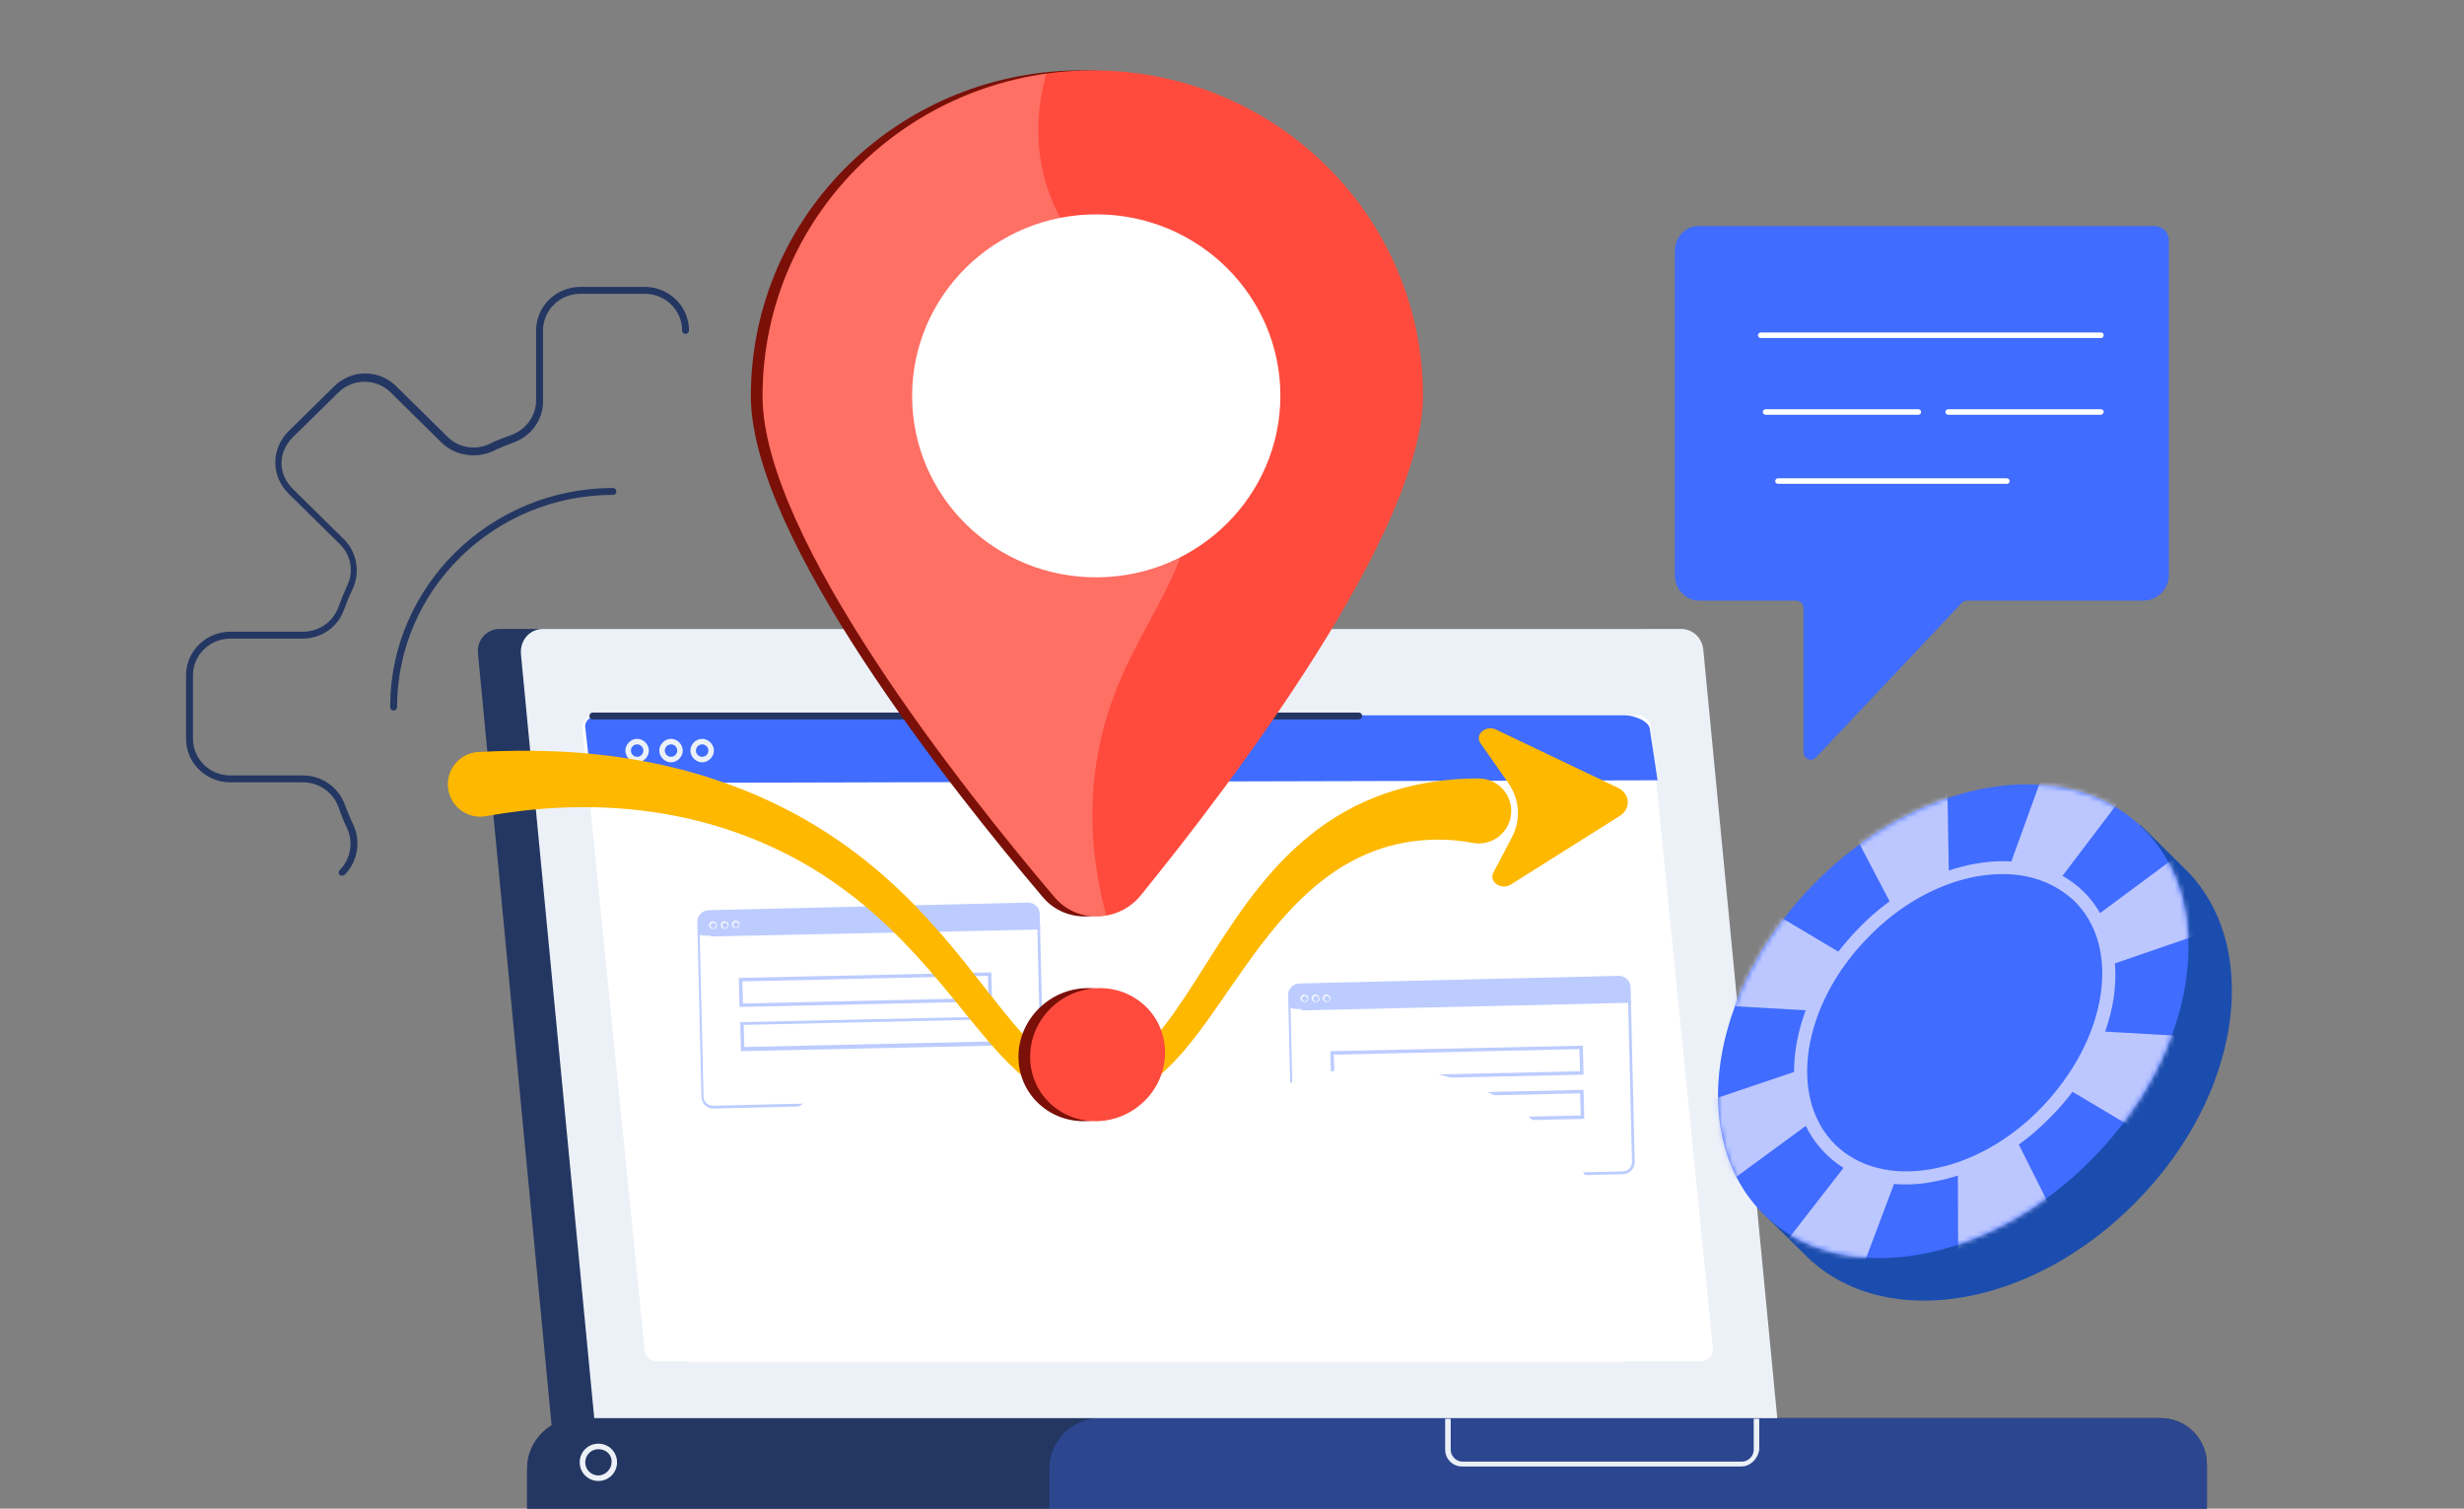 <svg width="490" height="300" viewBox="0 0 490 300" fill="none" xmlns="http://www.w3.org/2000/svg">
<rect x="0" y="0" width="490" height="300" fill="#808080" stroke="none"/>
<g clip-path="url(#clip0_910_11907)">
<path d="M68.093 174.129C67.955 174.129 67.68 174.129 67.543 173.991C67.267 173.716 67.267 173.304 67.543 173.029C69.744 170.831 70.294 167.533 69.056 164.784C68.368 163.41 67.818 161.899 67.267 160.387C66.167 157.501 63.415 155.578 60.251 155.578H45.805C40.99 155.578 37 151.73 37 146.92V134.278C37 129.469 40.99 125.621 45.805 125.621H60.251C63.415 125.621 66.167 123.697 67.267 120.812C67.818 119.3 68.368 117.926 69.056 116.414C70.432 113.666 69.744 110.231 67.543 108.169L57.362 98.138C55.711 96.489 54.748 94.29 54.748 91.954C54.748 89.618 55.711 87.42 57.362 85.771L66.442 76.839C69.881 73.403 75.384 73.403 78.824 76.839L89.005 86.87C91.206 89.069 94.645 89.618 97.397 88.244C98.773 87.557 100.286 87.007 101.8 86.458C104.689 85.358 106.615 82.61 106.615 79.587V65.708C106.615 60.898 110.605 57.051 115.42 57.051H128.215C133.03 57.051 137.02 60.898 137.02 65.708C137.02 66.12 136.745 66.395 136.332 66.395C135.919 66.395 135.644 66.12 135.644 65.708C135.644 61.723 132.342 58.425 128.215 58.425H115.42C111.292 58.425 107.991 61.723 107.991 65.708V79.862C107.991 83.434 105.652 86.733 102.212 87.969C100.699 88.519 99.323 89.069 97.947 89.756C94.508 91.267 90.518 90.58 87.904 88.107L77.723 78.075C74.834 75.19 70.156 75.19 67.267 78.075L58.187 87.007C56.811 88.382 55.986 90.168 55.986 92.092C55.986 94.016 56.811 95.802 58.187 97.176L68.368 107.207C70.982 109.818 71.67 113.666 70.156 117.101C69.469 118.475 68.918 119.85 68.368 121.361C67.13 124.797 63.828 126.995 60.113 126.995H45.805C41.678 126.995 38.376 130.293 38.376 134.278V146.92C38.376 150.906 41.678 154.203 45.805 154.203H60.251C63.965 154.203 67.267 156.54 68.505 159.838C69.056 161.212 69.606 162.723 70.294 164.097C71.807 167.395 71.12 171.38 68.505 173.991C68.368 173.991 68.23 174.129 68.093 174.129ZM78.274 141.286C77.861 141.286 77.586 141.012 77.586 140.599C77.586 116.552 97.535 97.039 121.886 97.039C122.299 97.039 122.574 97.314 122.574 97.726C122.574 98.138 122.299 98.413 121.886 98.413C98.222 98.413 78.962 117.376 78.962 140.599C78.962 141.012 78.686 141.286 78.274 141.286Z" fill="#243762"/>
<path d="M337.746 44.958H428.41C430.061 44.958 431.3 46.195 431.3 47.844V114.353C431.3 117.239 428.961 119.437 426.209 119.437H391.264C390.851 119.437 390.439 119.575 390.164 119.849L361.134 150.63C360.171 151.592 358.658 150.905 358.658 149.531V120.949C358.658 120.124 357.97 119.437 357.145 119.437H337.884C335.27 119.437 333.068 117.239 333.068 114.353V50.042C333.068 47.157 335.132 44.958 337.746 44.958Z" fill="#406CFF"/>
<path d="M417.819 67.219H350.13C349.855 67.219 349.58 66.945 349.58 66.67C349.58 66.395 349.855 66.12 350.13 66.12H417.819C418.094 66.12 418.369 66.395 418.369 66.67C418.232 67.082 418.094 67.219 417.819 67.219Z" fill="white"/>
<path d="M417.818 82.472H387.414C387.138 82.472 386.863 82.198 386.863 81.923C386.863 81.648 387.138 81.373 387.414 81.373H417.818C418.094 81.373 418.369 81.648 418.369 81.923C418.231 82.198 418.094 82.472 417.818 82.472Z" fill="white"/>
<path d="M381.5 82.472H351.095C350.82 82.472 350.545 82.198 350.545 81.923C350.545 81.648 350.82 81.373 351.095 81.373H381.5C381.775 81.373 382.05 81.648 382.05 81.923C382.05 82.198 381.775 82.472 381.5 82.472Z" fill="white"/>
<path d="M399.108 96.215H353.57C353.295 96.215 353.02 95.94 353.02 95.665C353.02 95.39 353.295 95.115 353.57 95.115H399.108C399.384 95.115 399.659 95.39 399.659 95.665C399.659 95.94 399.384 96.215 399.108 96.215Z" fill="white"/>
<path d="M95.058 129.881V130.018L110.329 290.107L349.028 294.092L330.18 129.056C329.905 126.858 328.116 125.071 325.777 125.071H99.323C96.846 125.071 94.783 127.27 95.058 129.881Z" fill="#243762"/>
<path d="M429.649 281.999H114.869C109.366 281.999 104.826 286.534 104.826 292.03V300H438.867V291.206C438.867 286.121 434.74 281.999 429.649 281.999Z" fill="#243762"/>
<path d="M429.649 281.999H114.869C109.366 281.999 104.826 286.534 104.826 292.03V300H438.867V291.206C438.867 286.121 434.74 281.999 429.649 281.999Z" fill="#243762"/>
<path opacity="0.29" d="M429.651 281.999H218.742C213.239 281.999 208.699 286.534 208.699 292.03V300H438.868V291.206C438.868 286.121 434.741 281.999 429.651 281.999Z" fill="#406CFF"/>
<path d="M103.589 129.881V130.018L118.172 282H353.432L338.711 129.056C338.436 126.858 336.647 125.071 334.308 125.071H107.991C105.377 125.071 103.451 127.27 103.589 129.881Z" fill="#ECF1F7"/>
<path d="M223.145 134.279C221.494 134.279 220.256 133.043 220.256 131.394C220.256 129.745 221.494 128.508 223.145 128.508C224.796 128.508 226.034 129.745 226.034 131.394C226.172 133.043 224.796 134.279 223.145 134.279ZM223.145 129.47C222.044 129.47 221.219 130.294 221.219 131.394C221.219 132.493 222.044 133.317 223.145 133.317C224.246 133.317 225.071 132.493 225.071 131.394C225.071 130.294 224.246 129.47 223.145 129.47Z" fill="#243762"/>
<path d="M130.692 270.731H338.161C339.674 270.731 340.775 269.495 340.637 268.121L328.255 144.447C328.118 143.21 327.017 142.248 325.779 142.248H118.31C116.797 142.248 115.696 143.485 115.834 144.859L128.216 268.533C128.354 269.77 129.454 270.731 130.692 270.731Z" fill="white"/>
<path d="M329.628 155.165L117.62 155.715L116.382 144.584C116.244 143.347 117.482 142.248 119.133 142.248H323.162C325.088 142.248 328.115 143.485 328.115 145.134L329.628 155.165Z" fill="#406CFF"/>
<path d="M126.702 151.595C125.464 151.595 124.363 150.496 124.363 149.259C124.363 148.022 125.464 146.923 126.702 146.923C127.94 146.923 129.041 148.022 129.041 149.259C129.041 150.496 127.94 151.595 126.702 151.595ZM126.702 148.022C126.014 148.022 125.464 148.572 125.464 149.259C125.464 149.946 126.014 150.496 126.702 150.496C127.39 150.496 127.94 149.946 127.94 149.259C127.94 148.572 127.39 148.022 126.702 148.022Z" fill="#ECF1F7"/>
<path d="M133.442 151.595C132.204 151.595 131.104 150.496 131.104 149.259C131.104 148.022 132.204 146.923 133.442 146.923C134.681 146.923 135.781 148.022 135.781 149.259C135.781 150.496 134.681 151.595 133.442 151.595ZM133.442 148.022C132.754 148.022 132.204 148.572 132.204 149.259C132.204 149.946 132.754 150.496 133.442 150.496C134.13 150.496 134.681 149.946 134.681 149.259C134.681 148.572 134.13 148.022 133.442 148.022Z" fill="#ECF1F7"/>
<path d="M139.634 151.595C138.396 151.595 137.295 150.496 137.295 149.259C137.295 148.022 138.396 146.923 139.634 146.923C140.872 146.923 141.973 148.022 141.973 149.259C141.973 150.496 140.872 151.595 139.634 151.595ZM139.634 148.022C138.946 148.022 138.396 148.572 138.396 149.259C138.396 149.946 138.946 150.496 139.634 150.496C140.322 150.496 140.872 149.946 140.872 149.259C140.872 148.572 140.322 148.022 139.634 148.022Z" fill="#ECF1F7"/>
<path d="M346.276 291.619H290.694C288.906 291.619 287.393 290.108 287.393 288.321V282.138H288.493V288.321C288.493 289.558 289.594 290.657 290.832 290.657H346.414C347.652 290.657 348.753 289.558 348.753 288.321V282.138H349.853V288.321C349.578 290.108 348.065 291.619 346.276 291.619Z" fill="#ECF1F7"/>
<path d="M118.996 294.504C116.932 294.504 115.281 292.855 115.281 290.794C115.281 288.733 116.932 287.084 118.996 287.084C121.06 287.084 122.71 288.733 122.71 290.794C122.71 292.855 121.06 294.504 118.996 294.504ZM118.996 288.183C117.483 288.183 116.382 289.42 116.382 290.794C116.382 292.306 117.62 293.405 118.996 293.405C120.372 293.405 121.61 292.168 121.61 290.794C121.747 289.283 120.509 288.183 118.996 288.183Z" fill="#ECF1F7"/>
<path d="M270.196 143.073H117.897C117.484 143.073 117.209 142.799 117.209 142.386C117.209 141.974 117.484 141.699 117.897 141.699H270.196C270.609 141.699 270.884 141.974 270.884 142.386C270.884 142.661 270.609 143.073 270.196 143.073Z" fill="#243762"/>
<g opacity="0.35">
<path d="M204.434 184.573L141.01 186.084C139.909 186.084 138.946 185.947 138.946 185.81L138.809 182.512C138.809 182.374 140.184 181.138 141.423 181.138L204.296 179.626C205.397 179.626 206.36 181.275 206.497 181.412V184.298C206.497 184.436 205.534 184.573 204.434 184.573Z" fill="#406CFF"/>
<path d="M205.258 218.927L141.834 220.438C140.596 220.438 139.495 219.476 139.495 218.102L138.67 183.336C138.67 182.099 139.633 181 141.009 181L204.433 179.488C205.671 179.488 206.771 180.45 206.771 181.824L207.597 216.59C207.597 217.827 206.496 218.927 205.258 218.927ZM140.871 181.412C139.908 181.412 139.083 182.237 139.083 183.336L139.908 218.102C139.908 219.064 140.734 219.888 141.834 219.888L205.258 218.377C206.221 218.377 207.047 217.552 207.047 216.453L206.221 181.687C206.221 180.725 205.396 179.901 204.295 179.901L140.871 181.412Z" fill="#406CFF"/>
<path d="M206.495 184.846L141.558 186.22C141.421 186.22 141.283 186.083 141.283 185.946C141.283 185.808 141.421 185.671 141.558 185.671L206.633 184.159C206.771 184.159 206.908 184.297 206.908 184.434C206.771 184.709 206.633 184.709 206.495 184.846Z" fill="#406CFF"/>
<path d="M141.835 184.71C141.422 184.71 141.01 184.435 141.01 184.023C141.01 183.61 141.285 183.198 141.698 183.198C142.11 183.198 142.523 183.473 142.523 183.885C142.661 184.435 142.248 184.71 141.835 184.71ZM141.835 183.473C141.56 183.473 141.285 183.748 141.285 184.023C141.285 184.298 141.56 184.572 141.835 184.572C142.11 184.572 142.386 184.298 142.386 184.023C142.386 183.748 142.11 183.473 141.835 183.473Z" fill="#ECF1F7"/>
<path d="M144.173 184.71C143.76 184.71 143.348 184.435 143.348 184.023C143.348 183.61 143.623 183.198 144.036 183.198C144.448 183.198 144.861 183.473 144.861 183.885C144.861 184.298 144.586 184.71 144.173 184.71ZM144.173 183.473C143.898 183.473 143.623 183.748 143.623 184.023C143.623 184.298 143.898 184.572 144.173 184.572C144.448 184.572 144.723 184.298 144.723 184.023C144.586 183.61 144.448 183.473 144.173 183.473Z" fill="#ECF1F7"/>
<path d="M146.374 184.572C145.962 184.572 145.549 184.297 145.549 183.885C145.549 183.473 145.824 183.061 146.237 183.061C146.649 183.061 147.062 183.335 147.062 183.748C147.062 184.297 146.787 184.572 146.374 184.572ZM146.374 183.335C146.099 183.335 145.824 183.61 145.824 183.885C145.824 184.16 146.099 184.435 146.374 184.435C146.649 184.435 146.925 184.16 146.925 183.885C146.787 183.61 146.649 183.335 146.374 183.335Z" fill="#ECF1F7"/>
<path d="M147.063 200.239L146.926 194.467L197.142 193.368L197.28 199.14L147.063 200.239ZM147.614 195.155L147.751 199.552L196.592 198.453L196.454 194.055L147.614 195.155Z" fill="#406CFF"/>
<path d="M147.339 209.032L147.201 203.26L197.417 202.161L197.555 207.933L147.339 209.032ZM147.889 203.81L148.027 208.207L196.867 207.108L196.729 202.711L147.889 203.81Z" fill="#406CFF"/>
</g>
<g opacity="0.35">
<path d="M321.926 199.139L258.502 200.651C257.401 200.651 256.438 200.513 256.438 200.376L256.301 197.078C256.301 196.941 257.677 195.704 258.915 195.704L321.788 194.192C322.889 194.192 323.852 195.841 323.99 195.979V198.865C324.127 199.002 323.164 199.139 321.926 199.139Z" fill="#406CFF"/>
<path d="M322.75 233.493L259.326 235.004C258.088 235.004 256.988 234.043 256.988 232.668L256.162 197.902C256.162 196.666 257.125 195.566 258.501 195.566L321.925 194.055C323.163 194.055 324.264 195.017 324.264 196.391L325.089 231.157C325.089 232.394 323.988 233.493 322.75 233.493ZM258.363 195.978C257.4 195.978 256.575 196.803 256.575 197.902L257.4 232.668C257.4 233.63 258.226 234.455 259.326 234.455L322.75 232.943C323.713 232.943 324.539 232.119 324.539 231.019L323.713 196.253C323.713 195.291 322.888 194.467 321.787 194.467L258.363 195.978Z" fill="#406CFF"/>
<path d="M324.125 199.413L259.051 200.925C258.913 200.925 258.775 200.787 258.775 200.65C258.775 200.512 258.913 200.375 259.051 200.375L324.125 198.863C324.263 198.863 324.4 199.001 324.4 199.138C324.263 199.276 324.263 199.413 324.125 199.413Z" fill="#406CFF"/>
<path d="M259.464 199.276C259.051 199.276 258.639 199.001 258.639 198.589C258.639 198.177 258.914 197.765 259.327 197.765C259.739 197.765 260.152 198.039 260.152 198.452C260.152 199.001 259.877 199.276 259.464 199.276ZM259.464 198.039C259.189 198.039 258.914 198.314 258.914 198.589C258.914 198.864 259.189 199.139 259.464 199.139C259.739 199.139 260.014 198.864 260.014 198.589C259.877 198.314 259.739 198.039 259.464 198.039Z" fill="#ECF1F7"/>
<path d="M261.665 199.276C261.253 199.276 260.84 199.001 260.84 198.589C260.84 198.177 261.115 197.765 261.528 197.765C261.94 197.765 262.353 198.039 262.353 198.452C262.491 199.001 262.078 199.276 261.665 199.276ZM261.665 198.039C261.39 198.039 261.115 198.314 261.115 198.589C261.115 198.864 261.39 199.139 261.665 199.139C261.94 199.139 262.216 198.864 262.216 198.589C262.216 198.314 261.94 198.039 261.665 198.039Z" fill="#ECF1F7"/>
<path d="M263.866 199.276C263.454 199.276 263.041 199.001 263.041 198.589C263.041 198.177 263.316 197.765 263.729 197.765C264.142 197.765 264.554 198.039 264.554 198.452C264.554 198.864 264.279 199.276 263.866 199.276ZM263.866 198.039C263.591 198.039 263.316 198.314 263.316 198.589C263.316 198.864 263.591 199.139 263.866 199.139C264.142 199.139 264.417 198.864 264.417 198.589C264.279 198.177 264.142 198.039 263.866 198.039Z" fill="#ECF1F7"/>
<path d="M264.694 214.806L264.557 209.035L314.773 207.936L314.91 213.707L264.694 214.806ZM265.245 209.722L265.382 214.119L314.223 213.02L314.085 208.623L265.245 209.722Z" fill="#406CFF"/>
<path d="M264.831 223.599L264.693 217.828L314.91 216.729L315.047 222.5L264.831 223.599ZM265.381 218.515L265.519 222.912L314.359 221.813L314.222 217.416L265.381 218.515Z" fill="#406CFF"/>
</g>
<path d="M274.049 212.193C263.593 212.193 253.962 215.353 245.983 220.85L235.802 178.251H223.97L213.789 220.85C205.81 215.353 196.042 212.193 185.723 212.193C158.07 212.193 135.645 234.591 135.645 262.212C135.645 265.098 135.92 267.983 136.332 270.732H138.671H224.796H235.252H320.963H323.577C323.99 267.983 324.265 265.098 324.265 262.212C324.127 234.591 301.702 212.193 274.049 212.193Z" fill="white"/>
<path d="M423.671 166.143C407.583 160.341 385.428 166.934 368.813 183.814C352.197 200.825 346.131 223.111 352.329 239.068L350.351 241.046L359.714 250.277C375.406 264.914 404.418 259.903 424.99 238.804C445.562 217.837 449.913 188.693 435.012 173.264L425.649 164.033L423.671 166.143Z" fill="#1B4DAE"/>
<path d="M416.239 230.283C437.018 209.043 441.414 179.644 426.056 164.62C410.699 149.595 381.404 154.634 360.625 175.874C339.845 197.115 335.45 226.513 350.807 241.537C366.165 256.562 395.459 251.523 416.239 230.283Z" fill="#406CFF"/>
<mask id="mask0_910_11907" style="mask-type:luminance" maskUnits="userSpaceOnUse" x="341" y="155" width="95" height="96">
<path d="M416.239 230.286C437.018 209.045 441.414 179.647 426.056 164.623C410.699 149.598 381.404 154.637 360.625 175.877C339.845 197.117 335.45 226.516 350.807 241.54C366.165 256.564 395.459 251.526 416.239 230.286Z" fill="white"/>
</mask>
<g mask="url(#mask0_910_11907)">
<path d="M389.246 203.474L446.61 237.628C446.61 237.628 458.478 225.1 463.226 207.693L389.246 203.474Z" fill="#BCC7FF"/>
<path d="M389.895 202.149L469.149 174.852C469.149 174.852 470.995 159.95 462.424 148.346L389.895 202.149Z" fill="#BCC7FF"/>
<path d="M388.723 202.419L443.449 130.286C443.449 130.286 434.218 121.846 417.602 122.637L388.723 202.419Z" fill="#BCC7FF"/>
<path d="M388.194 202.552L308.94 229.322C308.94 229.322 306.962 244.223 315.401 255.959L388.194 202.552Z" fill="#BCC7FF"/>
<path d="M388.448 204.135L332.799 275.741C332.799 275.741 341.766 284.444 358.382 283.917L388.448 204.135Z" fill="#BCC7FF"/>
<path d="M389.246 203.212L389.51 278.906C389.51 278.906 404.411 276.268 419.576 263.741L389.246 203.212Z" fill="#BCC7FF"/>
<path d="M388.065 202.683L386.746 127.253C386.746 127.253 371.845 130.022 356.68 142.814L388.065 202.683Z" fill="#BCC7FF"/>
<path d="M387.927 202.548L330.563 168.394C330.563 168.394 318.695 180.921 313.947 198.328L387.927 202.548Z" fill="#BCC7FF"/>
</g>
<path d="M406.63 220.852C420.228 206.952 423.107 187.716 413.06 177.886C403.012 168.057 383.843 171.356 370.245 185.256C356.647 199.156 353.768 218.392 363.815 228.222C373.863 238.051 393.032 234.752 406.63 220.852Z" fill="#406CFF"/>
<path d="M378.944 235.538C372.614 235.538 367.076 233.428 363.119 229.472C352.57 219.186 355.471 199.009 369.581 184.635C376.307 177.646 384.746 173.163 393.054 171.712C401.626 170.262 409.142 172.24 414.285 177.251C419.428 182.262 421.538 189.778 420.351 198.35C419.033 206.79 414.681 215.23 407.824 222.087C401.098 229.076 392.659 233.56 384.351 235.01C382.373 235.406 380.658 235.538 378.944 235.538ZM398.329 173.822C396.747 173.822 395.164 173.954 393.45 174.218C385.669 175.536 377.757 179.888 371.427 186.482C358.372 199.801 355.471 218.263 364.966 227.625C369.581 232.109 376.307 233.823 383.955 232.505C391.735 231.186 399.648 226.834 405.978 220.241C412.307 213.647 416.527 205.735 417.714 197.954C418.901 190.306 417.055 183.581 412.439 179.097C408.747 175.668 403.868 173.822 398.329 173.822Z" fill="#BCC7FF"/>
<path d="M95.161 149.535C105.711 148.97 116.363 149.309 126.799 151.15C129.405 151.614 131.998 152.152 134.565 152.802C135.856 153.088 137.125 153.477 138.398 153.835C139.033 154.02 139.671 154.19 140.303 154.387L142.187 155.016C147.206 156.684 152.108 158.71 156.785 161.165C159.134 162.368 161.418 163.696 163.646 165.105C165.873 166.515 168.046 168.008 170.144 169.593C172.243 171.177 174.264 172.856 176.224 174.592C178.184 176.328 180.077 178.131 181.891 179.999C185.52 183.733 188.894 187.663 192.087 191.661C195.282 195.653 198.336 199.7 201.5 203.465C203.087 205.338 204.701 207.145 206.425 208.706C208.144 210.269 209.959 211.597 211.857 212.443C213.757 213.284 215.732 213.623 217.791 213.446C219.853 213.258 221.826 212.58 223.676 211.481C224.601 210.934 225.497 210.288 226.361 209.566C227.221 208.838 228.043 208.031 228.842 207.179C230.44 205.476 231.921 203.568 233.351 201.588C236.176 197.591 238.814 193.302 241.556 188.993C244.32 184.696 247.188 180.354 250.527 176.231C253.849 172.106 257.652 168.184 262.105 164.87C264.332 163.219 266.715 161.73 269.224 160.443C271.74 159.172 274.377 158.1 277.087 157.26C279.796 156.413 282.575 155.813 285.389 155.402C286.796 155.206 288.213 155.044 289.639 154.946C291.065 154.85 292.505 154.809 293.94 154.807L294.068 154.807C297.633 154.803 300.526 157.692 300.53 161.26C300.534 164.828 297.647 167.724 294.082 167.728C293.677 167.729 293.246 167.684 292.861 167.613C288.554 166.788 284.012 166.743 279.628 167.504C278.536 167.707 277.443 167.931 276.37 168.23C276.101 168.304 275.83 168.372 275.564 168.455L274.766 168.709C274.23 168.867 273.713 169.079 273.182 169.261C271.081 170.044 269.057 171.064 267.093 172.233C266.117 172.83 265.153 173.459 264.22 174.148C263.279 174.821 262.368 175.553 261.465 176.301C260.568 177.061 259.691 177.851 258.839 178.681C258.406 179.088 257.993 179.521 257.568 179.939C257.156 180.375 256.733 180.798 256.327 181.243C254.683 183.001 253.133 184.879 251.616 186.812C250.094 188.74 248.642 190.752 247.198 192.793C244.292 196.868 241.526 201.132 238.369 205.289C236.797 207.373 235.136 209.439 233.236 211.387C231.339 213.325 229.217 215.184 226.703 216.65C225.451 217.38 224.103 218.005 222.687 218.469C221.272 218.936 219.794 219.236 218.307 219.366C216.821 219.5 215.286 219.455 213.783 219.206C212.28 218.959 210.815 218.51 209.451 217.914C206.72 216.707 204.423 214.985 202.398 213.167C200.373 211.336 198.575 209.398 196.873 207.436C193.476 203.508 190.406 199.504 187.18 195.689C183.973 191.863 180.683 188.175 177.142 184.781C170.105 177.962 162.089 172.303 153.28 168.32C144.491 164.303 135.042 161.877 125.456 160.954C120.661 160.489 115.83 160.399 111.012 160.635C106.194 160.876 101.391 161.448 96.629 162.302C93.132 162.93 89.789 160.601 89.162 157.101C88.536 153.601 90.863 150.255 94.36 149.628C94.612 149.582 94.864 149.553 95.114 149.537L95.161 149.535Z" fill="#FEB800"/>
<path d="M297.52 145.088L321.702 156.634C324.193 157.823 324.414 160.803 322.118 162.249L300.455 175.896C298.55 177.096 296.013 175.362 296.98 173.521L300.667 166.498C302.503 163 302.225 158.961 299.921 155.67L294.412 147.8C293.205 146.076 295.462 144.106 297.52 145.088Z" fill="#FEB800"/>
<path d="M280.651 78.665C280.651 105.897 242.183 156.323 224.542 178.036C220.129 183.467 211.856 183.677 207.416 178.449C189.484 157.33 149.32 106.851 149.32 78.767C149.32 42.471 179.428 13.481 215.996 14.007C251.948 14.525 280.651 43.47 280.651 78.665Z" fill="#7A1008"/>
<path d="M229.373 209.304C229.373 216.585 223.394 222.695 215.996 222.951C208.572 223.208 202.535 217.477 202.535 210.149C202.535 202.821 208.572 196.71 215.996 196.499C223.394 196.289 229.373 202.022 229.373 209.304Z" fill="#7A1008"/>
<path d="M282.975 78.665C282.975 105.897 244.508 156.323 226.866 178.036C222.454 183.467 214.18 183.677 209.741 178.449C191.808 157.33 151.645 106.851 151.645 78.767C151.645 42.471 181.752 13.481 218.321 14.007C254.273 14.525 282.975 43.47 282.975 78.665Z" fill="#FE4B3D"/>
<path d="M254.62 78.688C254.62 98.449 238.443 114.619 218.318 114.805C198 114.993 181.387 98.849 181.387 78.745C181.387 58.641 198 42.471 218.318 42.627C238.443 42.782 254.62 58.926 254.62 78.688Z" fill="white"/>
<g opacity="0.2">
<path d="M218.031 151.68C222.192 124.594 240.196 115.777 237.117 90.39C233.56 61.067 207.138 53.116 206.496 26.837C206.393 22.605 206.979 18.534 208.082 14.644C176.291 19.076 151.645 45.951 151.645 78.769C151.645 106.852 191.808 157.331 209.741 178.45C212.355 181.529 216.3 182.72 220.002 182.071C216.819 170.305 216.723 160.191 218.031 151.68Z" fill="white"/>
</g>
<path d="M231.693 209.304C231.693 216.585 225.714 222.695 218.316 222.951C210.893 223.208 204.855 217.477 204.855 210.149C204.855 202.821 210.893 196.71 218.316 196.499C225.715 196.289 231.693 202.022 231.693 209.304Z" fill="#FE4B3D"/>
</g>
<defs>
<clipPath id="clip0_910_11907">
<rect width="490" height="300" fill="white"/>
</clipPath>
</defs>
</svg>
